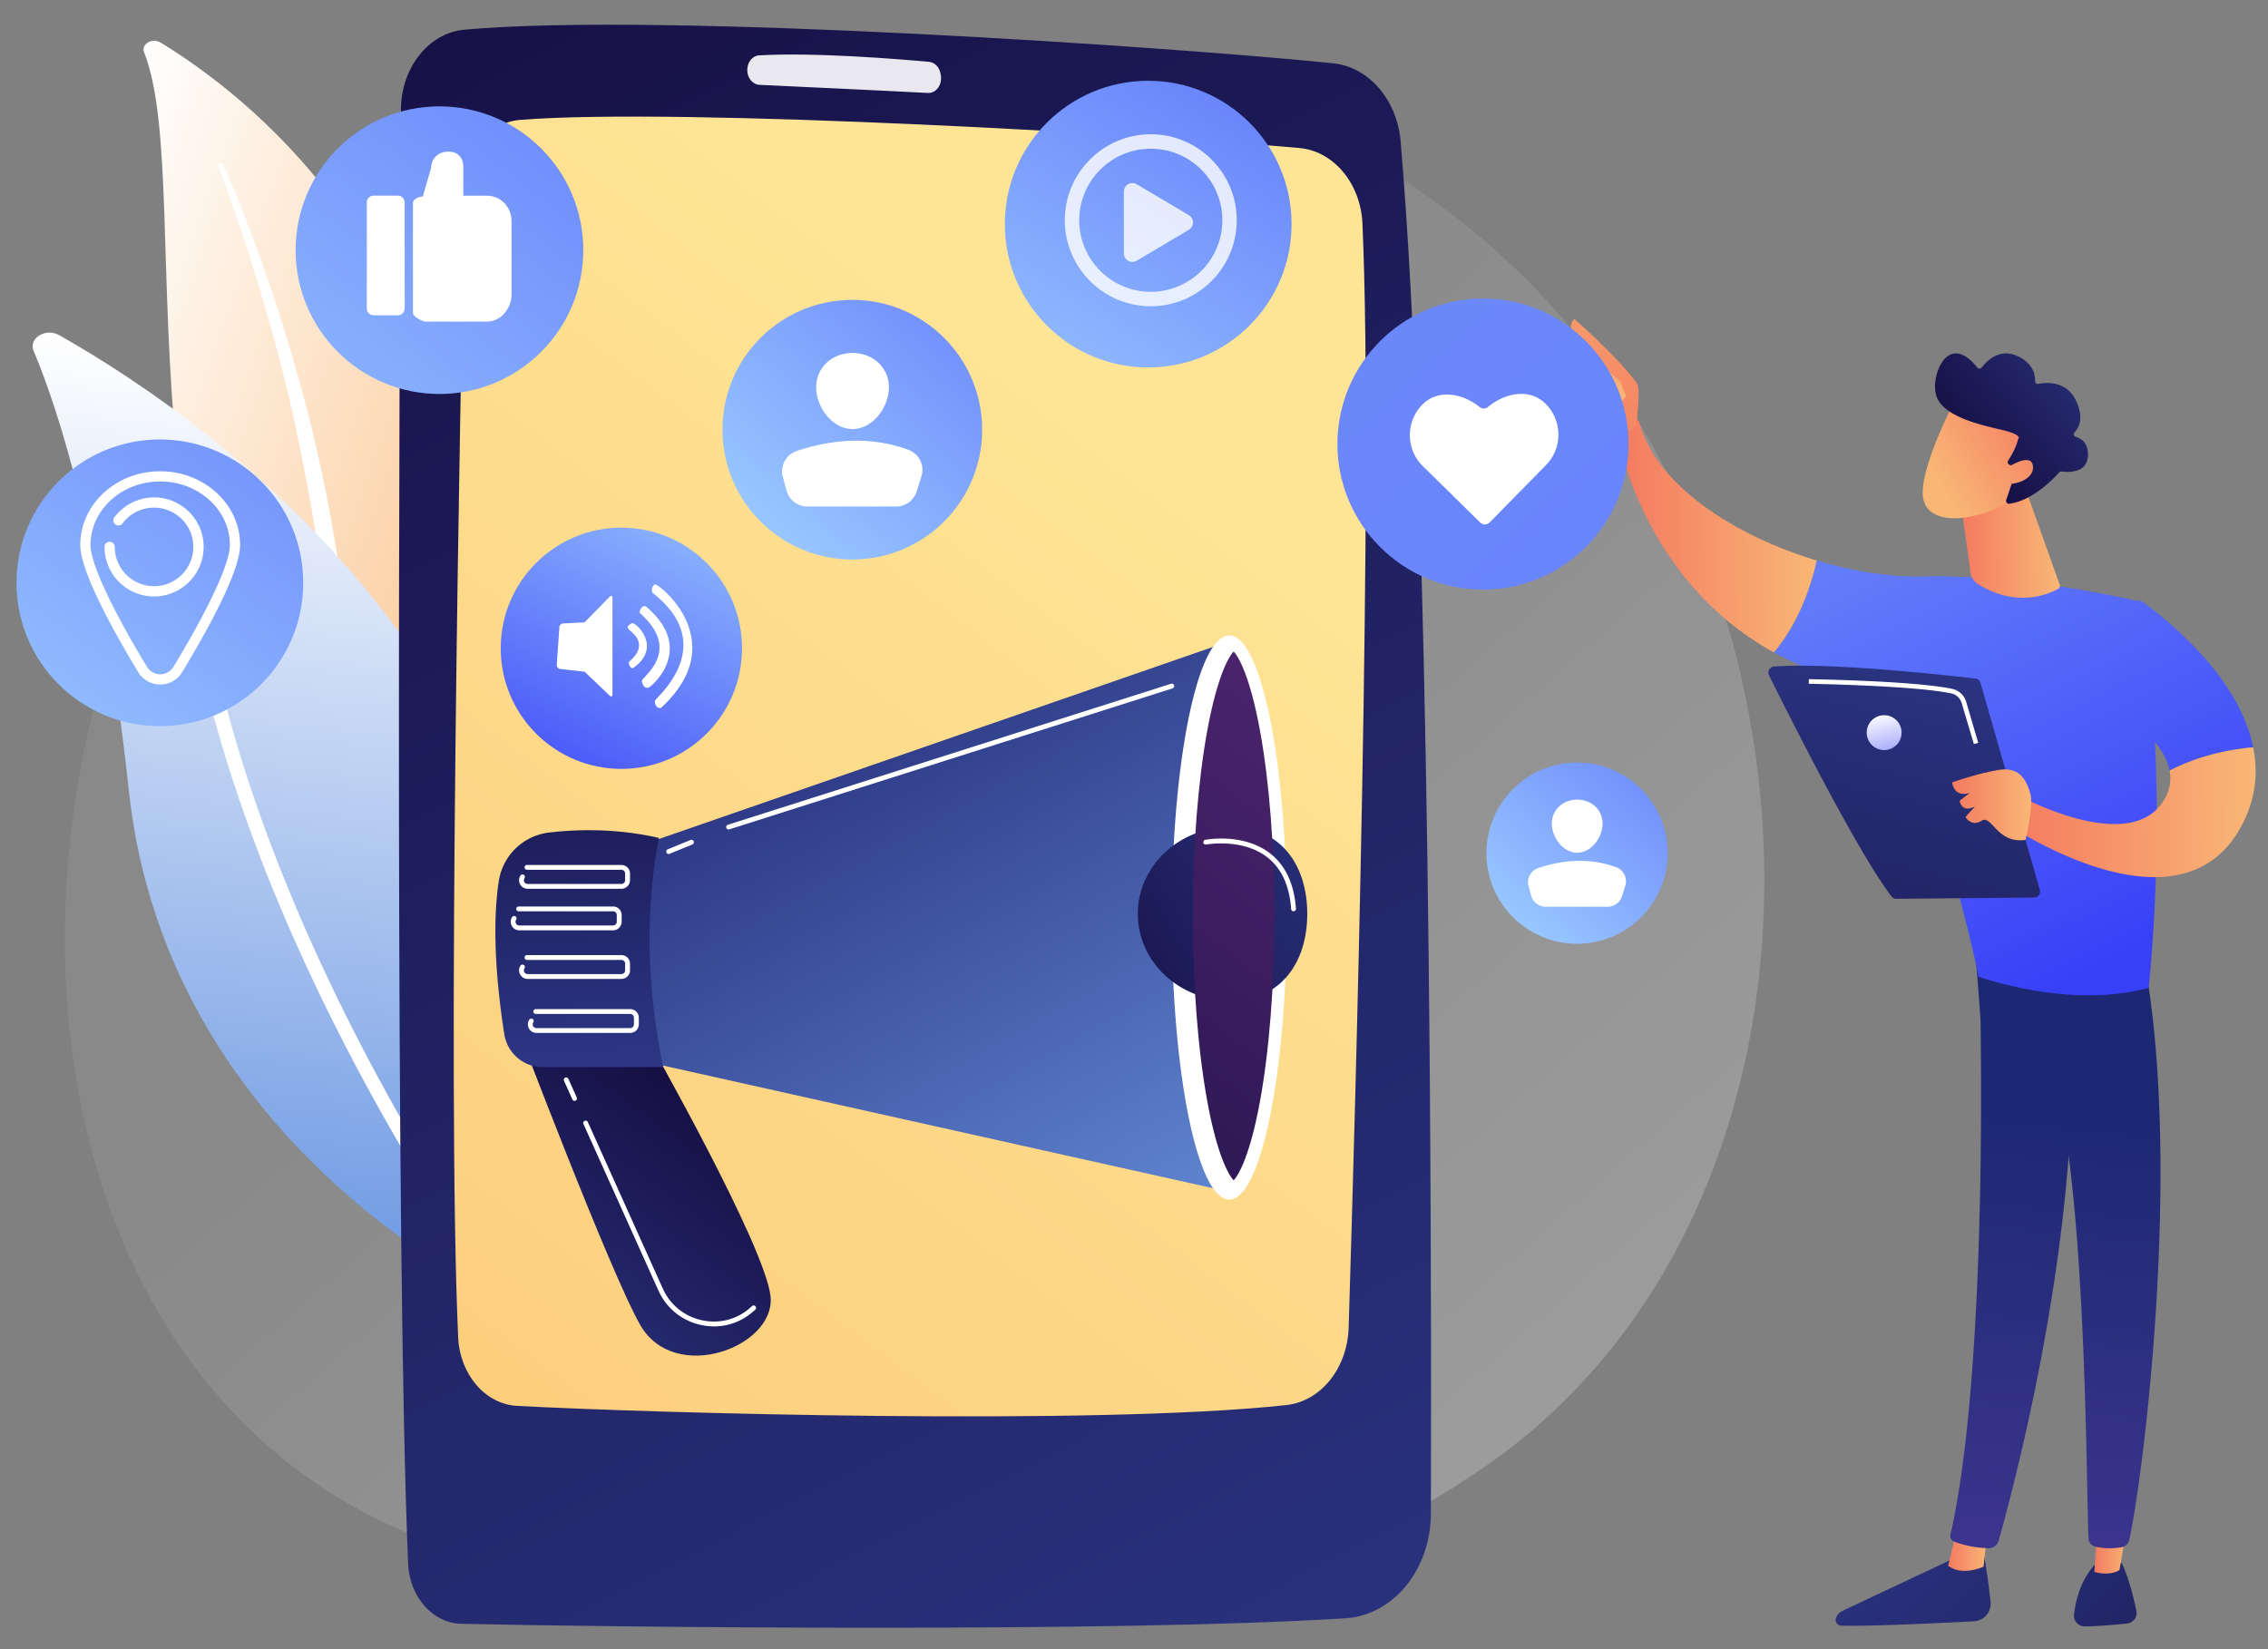 <svg xmlns="http://www.w3.org/2000/svg" width="550" height="400" fill="none"><rect width="100%" height="100%" fill="#808080" stroke="none"/><path fill="url(#a)" d="M378.266 340.834c-10.731 10.393-20.327 16.502-27.68 21.109-71.668 44.97-153.603 32.007-178.937 27.583-40.864-7.149-75.375-12.191-105.013-37.358-67.333-57.175-64.06-176.453-12.6-250.34 6.098-8.764 57.483-80.334 139.599-90.418 2.002-.253 3.512-.393 4.812-.52 12.705-1.263 91.412-7.935 155.592 42.597 9.191 7.233 23.973 20.28 37.679 40.18 50.145 72.736 50.309 185.414-13.452 247.167Z" opacity=".3"/><path fill="url(#b)" d="M34.934 12.642c-.77-1.94 1.999-3.544 4.015-2.316 20.35 12.417 70.379 50.575 69.576 125.412-1.025 93.895 27.288 125.509 59.547 143.409 0 0-41.725-5.971-71.883-37.92C22.136 162.79 48.603 47.201 34.934 12.642Z"/><path fill="#fff" d="M52.926 40.28c3.725 10.101 7.21 20.258 10.235 30.499a428.875 428.875 0 0 1 8.099 30.875c2.255 10.366 4.271 20.746 5.758 31.196 1.538 10.436 2.511 20.927 3.468 31.447 1.008 10.52 1.965 21.123 4.238 31.67 2.255 10.534 6.1 21.012 12.182 30.61 1.521 2.386 3.093 4.772 4.819 7.046 1.674 2.302 3.486 4.548 5.348 6.767a122.545 122.545 0 0 0 12.319 12.612c8.971 7.897 19.394 14.691 30.619 20.202 1.179.586 2.717.265 3.435-.698.7-.948.342-2.176-.786-2.762-2.683-1.409-5.348-2.832-7.911-4.353-1.299-.739-2.563-1.535-3.845-2.302-1.23-.809-2.511-1.577-3.725-2.414a125.55 125.55 0 0 1-13.771-10.673c-8.561-7.603-15.771-16.295-21.598-25.462a92.04 92.04 0 0 1-7.244-14.286c-1.965-4.911-3.469-9.948-4.63-15.068-2.308-10.241-3.35-20.718-4.46-31.238-1.128-10.519-2.341-21.067-4.084-31.573a354.343 354.343 0 0 0-2.922-15.709c-.53-2.609-1.11-5.218-1.691-7.827a588.797 588.797 0 0 0-1.897-7.785 439.77 439.77 0 0 0-9.09-30.861c-3.486-10.185-7.296-20.3-11.585-30.276-.12-.279-.512-.432-.854-.334-.342.125-.53.418-.427.697Z"/><path fill="url(#c)" d="M125.988 308.892c-.94 3.684-6.169 5.386-9.996 3.279C94.924 300.549 39 263.284 31.26 191.893 24.733 131.608 14.173 99.422 8.142 85.079c-1.282-3.027 2.939-5.636 6.168-3.809 35.643 20.105 145.577 94.133 111.678 227.622Z"/><path fill="#fff" d="M119.819 309.659a3.842 3.842 0 0 1-.273.168c-.854.418-1.965.181-2.46-.516-.581-.796-57.685-80.027-71.405-163.528-.137-.809.564-1.549 1.538-1.647.99-.111 1.896.461 2.016 1.256 13.618 82.887 70.345 161.631 70.926 162.412.444.614.291 1.395-.342 1.855Z"/><path fill="url(#d)" d="M97.225 26.566c-.39 62.196-1.437 276.718 1.744 352.685.335 8.05 5.957 14.426 12.836 14.593 34.056.795 158.882 2.219 214.521-1.339 11.594-.74 20.648-11.873 20.676-25.448.182-65.28-.028-248.856-7.352-332.846-.879-10.059-7.757-17.983-16.366-18.862-37.139-3.795-162.621-12.53-210.656-8.148-8.678.781-15.347 9.208-15.403 19.365Z"/><path fill="url(#e)" d="M112.697 45.414c-1.074 50.212-4.352 217.242-1.59 278.95.405 9.013 6.585 16.226 14.3 16.631 31.755 1.702 140.048 4.855 186.521-.196 8.371-.906 14.816-8.929 15.123-18.765 1.591-51.23 6.027-206.778 3.349-267.803-.433-9.738-6.99-17.593-15.305-18.332-34.377-3.083-149.507-9.934-189.004-6.822-7.408.6-13.212 7.645-13.394 16.337Z"/><path fill="#fff" d="M181.214 17.037c.028 1.911 1.326 3.46 2.958 3.544 8.05.376 30.722 1.423 40.851 1.967 1.995.112 3.529-2.023 3.125-4.311l-.07-.39c-.279-1.563-1.409-2.721-2.776-2.847-6.851-.628-27.527-2.358-41.2-1.576-1.646.083-2.916 1.688-2.888 3.613Z" opacity=".9"/><path fill="url(#f)" d="M106.573 95.557c19.263 0 34.879-15.616 34.879-34.88 0-19.263-15.616-34.879-34.879-34.879-19.263 0-34.88 15.616-34.88 34.88 0 19.263 15.617 34.879 34.88 34.879Z"/><path fill="#fff" d="M98.118 49.084c0-.893-.725-1.633-1.632-1.633h-5.902c-.893 0-1.632.726-1.632 1.633v25.754c0 .893.725 1.633 1.632 1.633H96.5c.893 0 1.632-.726 1.632-1.633V49.084h-.014ZM118.111 47.465h-5.748v-6.948c0-2.26-1.326-3.739-3.586-3.739h-.139c-2.261 0-4.088 1.66-4.088 3.92l-2.023 6.963c-.893 0-2.386.641-2.386 1.534V75.9c0 .893 2.232 2.107 3.125 2.107h14.831c3.376 0 5.957-3.223 5.957-6.6V53.674c.028-3.377-2.567-6.209-5.943-6.209Z"/><path fill="url(#g)" d="M150.688 186.494c16.158 0 29.257-13.099 29.257-29.257s-13.099-29.257-29.257-29.257-29.257 13.099-29.257 29.257 13.099 29.257 29.257 29.257Z"/><path fill="#fff" d="M152.53 152.675c.6.726 5.204 3.474 0 7.855-.251.474.446 1.702.934 1.548 7.492-5.134.461-11.538-.307-10.91-.781.642-1.339.67-.627 1.507Z"/><path fill="#fff" d="M155.655 165.189c.111.963.767 1.856 1.604 1.591.823-.265 11.51-9.417-.53-19.602a.732.732 0 0 0-.53-.168.664.664 0 0 0-.488.265c-.391.461-.642.865-.586 1.368 10.561 9.319.404 15.584.53 16.546Z"/><path fill="#fff" d="M158.836 169.947c-.14.684.376 2.079 1.493 1.716 17.523-16.1-.837-30.443-1.577-29.912-.739.53-.767 1.59-.516 2.023 16.435 12.821.739 25.489.6 26.173ZM148.33 144.555a.34.34 0 0 0-.391.084l-6.069 6.208a.347.347 0 0 1-.251.112l-5.036.251a.99.99 0 0 0-.935.907l-.628 9.097c-.042.53.349.99.865 1.046l5.748.642a.46.46 0 0 1 .223.097l6.097 5.818c.112.098.238.14.377.07.14-.056.195-.195.195-.349v-23.634c0-.153-.055-.293-.195-.349Z"/><path fill="url(#h)" d="M480.959 376.168s1.165 6.251 1.757 12.42c.225 2.411-1.614 4.535-4.045 4.658-8.232.429-25.86 1.266-32.193 1.041a1.391 1.391 0 0 1-1.246-1.879 3.19 3.19 0 0 1 1.573-1.695l29.007-13.666 5.147-.879Z"/><path fill="url(#i)" d="m481.838 372.491-.817 7.497s-5.087 2.431-8.6-.225l2.043-8.354 7.374 1.082Z"/><path fill="url(#j)" d="M479.816 231.851c.408 1.941 2.982 97.458-6.823 140.375-.164.695.204 1.41.878 1.675 1.573.633 4.658 1.532 8.335 1.614a2.52 2.52 0 0 0 2.471-1.818c2.819-9.969 16.342-59.851 17.71-107.406 1.532-53.131-.02-1.818-.02-1.818l-1.512-32.826-21.039.204Z"/><path fill="url(#k)" d="M514.501 379.11s1.797 3.146 3.574 11.521a2.6 2.6 0 0 1-2.267 3.146c-2.717.286-6.904.674-10.255.695-1.552 0-2.778-1.328-2.594-2.86.348-3.064 1.451-8.11 4.984-12.052l6.558-.45Z"/><path fill="url(#l)" d="m515.951 369.469-1.961 11.337s-2.043 1.553-6.108.47l.879-12.174 7.19.367Z"/><path fill="url(#m)" d="M520.261 234.404c8.825 50.333-.633 124.585-3.922 139.129a2.27 2.27 0 0 1-1.818 1.736c-1.532.266-4.045.491-6.537-.204a2.073 2.073 0 0 1-1.511-1.9c-.572-11.725-.429-83.791-8.478-112.185a6.551 6.551 0 0 0-2.532-3.554l-15.198-10.602-1.328-17.343 41.324 4.923Z"/><path fill="url(#n)" d="M466.15 139.82c25.023-.654 52.702 6.067 52.702 6.067 7.885 43.468 2.206 93.719 2.206 93.719-19.324 5.27-41.263-2.717-41.263-2.717-3.391-18.159-18.915-69.227-18.915-69.227-12.236-1.41-22.348-4.841-30.682-9.417 6.251-7.395 9.151-16.75 10.398-22.286 8.865 2.676 17.832 4.045 25.554 3.861Z"/><path fill="url(#o)" d="M391.857 103.643c2.43-3.003 5.556-1.614 5.556-1.614 3.84 15.525 23.266 27.945 43.162 33.93-1.246 5.535-4.147 14.891-10.397 22.286-33.092-18.201-38.321-54.602-38.321-54.602Z"/><path fill="url(#p)" d="M392.469 103.998c-.245.817 2.738 2.043 4.474-1.328.041-1.613.96-8.477-.021-9.784-5.168-6.904-15.136-15.525-15.136-15.525-1.655 1.675-.265 3.269-.265 3.269l4.841 4.943c-.981 1.818-2.206 3.37-2.758 5.556-.408 1.675-.143 3.432.715 4.944.858 1.511 2.022 3.472 3.125 5.004 2.084 2.921 5.025 2.921 5.025 2.921Z"/><path fill="url(#q)" d="m388.486 88.82 4.412 3.657 1.41 3.677-3.861 4.372s-1.389-7.313-2.369-8.886c-1.001-1.573-.491-2.35.408-2.82Z"/><path fill="url(#r)" d="m509.475 169.814 9.376-24.329s23.532 15.668 27.557 35.768c-4.413.368-12.44 1.594-20.264 5.638-1.818-9.499-16.669-17.077-16.669-17.077Z"/><path fill="url(#s)" d="M489.273 192.815s26.392 14.585 35.114 1.839c1.818-2.656 2.227-5.271 1.757-7.763 7.824-4.044 15.852-5.27 20.264-5.638 1.225 6.067.674 12.522-2.84 19.079-15.238 28.516-57.727-1.021-57.727-1.021l3.432-6.496Z"/><path fill="url(#t)" d="m491.295 118.849 8.192 22.96a.823.823 0 0 1-.368 1.001c-2.165 1.225-9.948 4.759-19.426-1.124-.981-.613-1.675-1.614-1.818-2.778l-2.778-19.916 16.198-.143Z"/><path fill="url(#u)" d="M473.769 97.685s-8.579 16.546-7.395 23.185c1.185 6.639 12.012 6.067 21.428.572l6.435-17.833-20.468-5.924Z"/><path fill="url(#v)" d="M487.292 112.72a.67.67 0 0 1-.307-.981c.695-1.082 1.982-3.268 2.39-5.188 0 0 1.553-1.021-4.024-2.308-5.576-1.287-13.911-3.269-15.708-8.008-1.757-4.616 2.614-16.28 9.846-7.088a.692.692 0 0 0 1.082 0c1.165-1.532 4.208-4.719 8.498-2.86 4.024 1.757 4.494 4.678 4.453 6.149-.02.429.388.776.797.674 2.022-.409 6.863-.776 9.171 4.167 1.9 4.086.715 6.414-.388 7.558a.684.684 0 0 0 .307 1.124c1.327.388 3.064 1.511 2.921 4.616-.205 4.31-5.005 3.963-6.374 3.779-.224-.02-.449.041-.592.225-1.164 1.307-6.394 6.884-12.113 7.599-.49.061-.879-.429-.736-.899l2.411-7.231a.707.707 0 0 0-.368-.838l-1.266-.49Z"/><path fill="url(#w)" d="M486.311 113.741s6.19-4.33 6.68-.735c.49 3.595-5.556 5.27-8.579 3.942l1.899-3.207Z"/><path fill="url(#x)" d="m494.666 215.857-14.381-50.21a1.493 1.493 0 0 0-1.246-1.062 613.922 613.922 0 0 0-18.874-1.9c-10.5-.878-22.695-1.614-29.967-1.001a1.466 1.466 0 0 0-1.205 2.104c4.147 8.375 21.183 42.468 29.701 53.642.286.367.715.592 1.185.572l33.357-.307a1.442 1.442 0 0 0 1.43-1.838Z"/><path fill="url(#y)" d="M491.193 203.722s2.002-8.232 1.185-11.153c-.817-2.921-2.369-6.68-7.599-5.842-5.209.837-11.378 3.023-11.378 3.023s.307 3.8 4.27 2.574l-2.452 1.9s.348 3.043 3.698 1.409l-2.288 2.533s1.43 2.492 3.901.899c2.492-1.593 3.677 5.658 10.663 4.657Z"/><path fill="url(#z)" d="M461.145 177.699a4.223 4.223 0 0 1-4.228 4.228 4.224 4.224 0 0 1-4.229-4.228 4.223 4.223 0 0 1 4.229-4.228 4.224 4.224 0 0 1 4.228 4.228Z"/><path fill="#fff" d="m478.671 180.477 1.063-.306-2.921-9.928a4.52 4.52 0 0 0-3.412-3.166c-9.274-1.941-33.704-2.329-34.746-2.349l-.021 1.123c.245 0 25.371.409 34.543 2.329a3.344 3.344 0 0 1 2.553 2.39l2.941 9.907Z"/><path fill="url(#A)" d="M359.629 143.006c19.494 0 35.298-15.803 35.298-35.298 0-19.494-15.804-35.297-35.298-35.297-19.495 0-35.298 15.803-35.298 35.297 0 19.495 15.803 35.298 35.298 35.298Z"/><path fill="#fff" d="M374.766 97.886c-3.822-3.767-9.808-2.636-13.909.824a1.6 1.6 0 0 1-2.037.013c-4.172-3.376-10.129-4.408-13.896-.585-4.088 4.157-4.032 10.84.125 14.928l13.91 13.672a1.608 1.608 0 0 0 2.274-.014l13.673-13.909c4.074-4.158 4.018-10.841-.14-14.929Z"/><path fill="url(#B)" d="M206.69 135.71c17.391 0 31.489-14.098 31.489-31.489s-14.098-31.49-31.489-31.49-31.489 14.099-31.489 31.49 14.098 31.489 31.489 31.489Z"/><path fill="#fff" d="M215.563 93.939c0 4.869-3.948 10.128-8.817 10.128s-8.818-5.26-8.818-10.128c0-4.87 3.949-8.33 8.818-8.33 4.855 0 8.817 3.46 8.817 8.33ZM195.78 122.847h21.541a5.213 5.213 0 0 0 4.967-3.628l1.158-3.627c.851-2.651-.53-5.525-3.153-6.488-8.762-3.208-17.83-2.79-27.122.293-2.595.865-4.046 3.642-3.321 6.293l.893 3.292a5.222 5.222 0 0 0 5.037 3.865Z"/><path fill="url(#C)" d="M382.44 228.907c12.136 0 21.974-9.838 21.974-21.974 0-12.136-9.838-21.974-21.974-21.974-12.136 0-21.974 9.838-21.974 21.974 0 12.136 9.838 21.974 21.974 21.974Z"/><path fill="#fff" d="M388.632 199.758c0 3.398-2.755 7.068-6.153 7.068-3.398 0-6.153-3.67-6.153-7.068 0-3.398 2.755-5.812 6.153-5.812 3.388 0 6.153 2.414 6.153 5.812ZM374.827 219.931h15.032a3.638 3.638 0 0 0 3.466-2.531l.808-2.531c.594-1.85-.37-3.856-2.2-4.527-6.115-2.24-12.443-1.948-18.927.204-1.811.604-2.823 2.541-2.317 4.391l.623 2.298a3.643 3.643 0 0 0 3.515 2.696Z"/><path fill="url(#D)" d="M125.226 248.648s22.825 60.202 30.038 72.731c8.371 14.537 32.829 5.273 31.601-6.892-1.214-12.166-29.787-62.462-29.787-62.462l-31.852-3.377Z"/><path fill="url(#E)" d="m156.073 204.784 141.889-49.193-1.493 133.127-144.274-32.187 3.878-51.747Z"/><path fill="#fff" d="M298.102 290.964c7.697 0 13.937-30.632 13.937-68.419 0-37.787-6.24-68.419-13.937-68.419-7.698 0-13.938 30.632-13.938 68.419 0 37.787 6.24 68.419 13.938 68.419Z"/><path fill="url(#F)" d="M317.02 221.652c0 11.622-6.264 21.053-18.653 21.053s-22.448-9.417-22.448-21.053c0-11.622 10.045-21.053 22.448-21.053 12.389 0 18.653 9.418 18.653 21.053Z"/><path fill="url(#G)" d="M299.162 286.276c-1.255-1.283-4.004-6.222-6.362-19.002-2.274-12.347-3.529-28.378-3.529-45.12 0-16.742 1.255-32.758 3.529-45.12 2.358-12.779 5.093-17.732 6.362-19.002 1.256 1.284 4.004 6.223 6.362 19.002 2.274 12.348 3.53 28.378 3.53 45.12 0 16.742-1.256 32.759-3.53 45.12-2.358 12.78-5.106 17.733-6.362 19.002Z"/><path fill="url(#H)" d="M133.193 201.925c6.668-.781 16.239-1.06 26.591 1.311-3.404 17.817-2.901 36.372 1.047 55.598h-29.187a9.45 9.45 0 0 1-9.348-7.98c-1.451-9.209-3.236-24.695-1.339-37.14a13.99 13.99 0 0 1 12.236-11.789Z"/><path fill="#fff" d="M150.702 215.569h-22.741a2.063 2.063 0 0 1-1.828-1.088 2.064 2.064 0 0 1 .084-2.12.586.586 0 0 1 .809-.168.585.585 0 0 1 .167.809.91.91 0 0 0-.042.921.912.912 0 0 0 .796.474h22.741a.905.905 0 0 0 .907-.906v-1.619a.906.906 0 0 0-.907-.907h-22.895a.59.59 0 0 1-.586-.586.59.59 0 0 1 .586-.586h22.909c1.144 0 2.079.935 2.079 2.079v1.619a2.084 2.084 0 0 1-2.079 2.078ZM148.679 225.642h-22.741a2.063 2.063 0 0 1-1.828-1.088 2.066 2.066 0 0 1 .084-2.121.586.586 0 0 1 .809-.167.585.585 0 0 1 .167.809.908.908 0 0 0-.041.921c.167.293.46.474.795.474h22.741a.905.905 0 0 0 .907-.907v-1.618a.906.906 0 0 0-.907-.907H125.77a.59.59 0 0 1-.586-.586.59.59 0 0 1 .586-.586h22.909c1.144 0 2.079.935 2.079 2.079v1.618a2.084 2.084 0 0 1-2.079 2.079ZM176.694 201.185a.582.582 0 0 1-.558-.404.59.59 0 0 1 .377-.74l107.469-34.195a.59.59 0 0 1 .74.376.59.59 0 0 1-.377.74l-107.484 34.195a.687.687 0 0 1-.167.028ZM162.156 207.129a.592.592 0 0 1-.544-.363.596.596 0 0 1 .321-.767l5.525-2.261a.596.596 0 0 1 .767.321c.126.293-.028.642-.321.768l-5.525 2.26a.625.625 0 0 1-.223.042ZM150.702 237.432h-22.741a2.063 2.063 0 0 1-1.828-1.089 2.064 2.064 0 0 1 .084-2.12.587.587 0 0 1 .809-.168.587.587 0 0 1 .167.81.908.908 0 0 0-.042.92.913.913 0 0 0 .796.475h22.741a.906.906 0 0 0 .907-.907v-1.618a.905.905 0 0 0-.907-.907h-22.895a.59.59 0 0 1-.586-.586.59.59 0 0 1 .586-.586h22.909c1.144 0 2.079.935 2.079 2.079v1.618a2.084 2.084 0 0 1-2.079 2.079ZM152.837 250.532h-22.742a2.061 2.061 0 0 1-1.827-1.088 2.068 2.068 0 0 1 .083-2.121.588.588 0 0 1 .81-.167.586.586 0 0 1 .167.809.91.91 0 0 0-.042.921.911.911 0 0 0 .795.474h22.742a.904.904 0 0 0 .906-.906v-1.619a.905.905 0 0 0-.906-.907h-22.895a.59.59 0 0 1-.586-.586.59.59 0 0 1 .586-.586h22.909c1.144 0 2.078.935 2.078 2.079v1.619a2.083 2.083 0 0 1-2.078 2.078ZM173.15 321.714c-1.046 0-2.106-.112-3.167-.349-4.618-1.004-8.385-4.06-10.324-8.371l-18.165-40.362a.57.57 0 0 1 .293-.767.57.57 0 0 1 .767.293l18.165 40.362c1.786 3.962 5.246 6.78 9.515 7.701 4.186.907 8.413-.167 11.622-2.972.168-.153.349-.306.516-.46a.579.579 0 0 1 .824.042.578.578 0 0 1-.042.823c-.182.167-.363.321-.53.474-2.679 2.344-6.014 3.586-9.474 3.586ZM139.331 267.009a.574.574 0 0 1-.53-.349l-2.023-4.506a.573.573 0 0 1 .293-.768.585.585 0 0 1 .768.293l2.023 4.507a.572.572 0 0 1-.293.767.46.46 0 0 1-.238.056ZM313.7 221.038a.592.592 0 0 1-.586-.544c-.405-5.692-2.372-9.948-5.874-12.626-6.041-4.632-14.649-3.042-14.733-3.028-.321.056-.628-.139-.683-.46-.056-.321.139-.628.46-.684.377-.07 9.222-1.702 15.668 3.251 3.767 2.888 5.887 7.422 6.32 13.463a.59.59 0 0 1-.544.628h-.028Z"/><path fill="url(#I)" d="M38.768 176.127c19.201 0 34.767-15.566 34.767-34.767 0-19.202-15.566-34.768-34.767-34.768C19.566 106.592 4 122.158 4 141.36c0 19.201 15.566 34.767 34.768 34.767Z"/><path fill="#fff" d="M38.851 166.026a6.19 6.19 0 0 1-5.33-3c-6.403-10.589-14.049-24.541-14.049-30.847 0-9.864 8.692-17.872 19.38-17.872 10.686 0 19.378 8.022 19.378 17.872 0 6.306-7.645 20.258-14.05 30.847a6.173 6.173 0 0 1-5.329 3Zm0-49.249c-9.32 0-16.895 6.906-16.895 15.402 0 4.409 4.995 15.18 13.686 29.564a3.716 3.716 0 0 0 3.21 1.8c1.325 0 2.51-.67 3.208-1.8 8.706-14.37 13.687-25.155 13.687-29.564 0-8.482-7.576-15.402-16.896-15.402Z"/><path fill="#fff" d="M37.359 144.666c-6.627 0-12.013-5.385-12.013-12.012 0-.684.558-1.242 1.242-1.242.683 0 1.242.558 1.242 1.242 0 5.26 4.283 9.529 9.529 9.529 5.245 0 9.529-4.283 9.529-9.529 0-5.246-4.283-9.529-9.53-9.529-3.04 0-5.831 1.395-7.645 3.837a1.243 1.243 0 0 1-1.73.251 1.242 1.242 0 0 1-.251-1.73 12.084 12.084 0 0 1 9.64-4.841c6.628 0 12.013 5.385 12.013 12.012 0 6.627-5.413 12.012-12.026 12.012Z"/><path fill="url(#J)" d="M278.444 89.125c19.201 0 34.767-15.566 34.767-34.767 0-19.202-15.566-34.768-34.767-34.768-19.202 0-34.768 15.566-34.768 34.767 0 19.202 15.566 34.768 34.768 34.768Z"/><g fill="#fff" opacity=".9"><path d="M279.072 74.28c-11.497 0-20.858-9.361-20.858-20.857 0-11.497 9.361-20.858 20.858-20.858 11.496 0 20.843 9.361 20.843 20.858 0 11.496-9.347 20.858-20.843 20.858Zm0-38.213c-9.571 0-17.356 7.785-17.356 17.356 0 9.57 7.785 17.356 17.356 17.356 9.571 0 17.356-7.785 17.356-17.356 0-9.571-7.785-17.356-17.356-17.356Z" opacity=".9"/><path fill-rule="evenodd" d="M272.542 61.46V46.46c0-1.604 1.744-2.595 3.125-1.772l12.627 7.492c1.353.795 1.353 2.749 0 3.558l-12.627 7.492c-1.381.823-3.125-.181-3.125-1.772Z" clip-rule="evenodd" opacity=".9"/></g><defs><linearGradient id="a" x1="465.521" x2="194.045" y1="457.451" y2="149.9" gradientUnits="userSpaceOnUse"><stop stop-color="#fff"/><stop offset="1" stop-color="#fff" stop-opacity=".25"/></linearGradient><linearGradient id="b" x1="-3.231" x2="199.103" y1="119.719" y2="190.957" gradientUnits="userSpaceOnUse"><stop stop-color="#fff"/><stop offset="1" stop-color="#F9A44D"/></linearGradient><linearGradient id="c" x1="49.656" x2="73.261" y1="305.579" y2="87.28" gradientUnits="userSpaceOnUse"><stop stop-color="#6C98E3"/><stop offset="1" stop-color="#fff"/></linearGradient><linearGradient id="d" x1="339.353" x2="94.063" y1="440.47" y2="-37.5" gradientUnits="userSpaceOnUse"><stop stop-color="#2B3582"/><stop offset="1" stop-color="#150E42"/></linearGradient><linearGradient id="e" x1="283.98" x2="-221.53" y1="99.529" y2="766.584" gradientUnits="userSpaceOnUse"><stop stop-color="#FEE596"/><stop offset="1" stop-color="#F9A44D"/></linearGradient><linearGradient id="f" x1="54.486" x2="236.754" y1="126.498" y2="-103.81" gradientUnits="userSpaceOnUse"><stop stop-color="#97C5FF"/><stop offset="1" stop-color="#3840F7"/></linearGradient><linearGradient id="g" x1="170.51" x2="129.068" y1="116.704" y2="201.472" gradientUnits="userSpaceOnUse"><stop stop-color="#97C5FF"/><stop offset="1" stop-color="#3840F7"/></linearGradient><linearGradient id="h" x1="447.164" x2="554.931" y1="367.848" y2="482.856" gradientUnits="userSpaceOnUse"><stop stop-color="#2B3582"/><stop offset="1" stop-color="#150E42"/></linearGradient><linearGradient id="i" x1="481.868" x2="472.393" y1="376.135" y2="376.225" gradientUnits="userSpaceOnUse"><stop stop-color="#F9B776"/><stop offset="1" stop-color="#F47960"/></linearGradient><linearGradient id="j" x1="449.396" x2="489.776" y1="649.638" y2="266.027" gradientUnits="userSpaceOnUse"><stop stop-color="#8D55D1"/><stop offset=".996" stop-color="#1C2873"/></linearGradient><linearGradient id="k" x1="470.884" x2="578.655" y1="345.619" y2="460.631" gradientUnits="userSpaceOnUse"><stop stop-color="#2B3582"/><stop offset="1" stop-color="#150E42"/></linearGradient><linearGradient id="l" x1="516.01" x2="507.83" y1="375.324" y2="375.402" gradientUnits="userSpaceOnUse"><stop stop-color="#F9B776"/><stop offset="1" stop-color="#F47960"/></linearGradient><linearGradient id="m" x1="461.449" x2="501.83" y1="650.907" y2="267.295" gradientUnits="userSpaceOnUse"><stop stop-color="#8D55D1"/><stop offset=".996" stop-color="#1C2873"/></linearGradient><linearGradient id="n" x1="403.101" x2="514.062" y1="5.409" y2="233.275" gradientUnits="userSpaceOnUse"><stop stop-color="#97C5FF"/><stop offset="1" stop-color="#3840F7"/></linearGradient><linearGradient id="o" x1="440.521" x2="392.115" y1="129.723" y2="130.182" gradientUnits="userSpaceOnUse"><stop stop-color="#F9B776"/><stop offset="1" stop-color="#F47960"/></linearGradient><linearGradient id="p" x1="338.87" x2="416.783" y1="53.809" y2="114.485" gradientUnits="userSpaceOnUse"><stop stop-color="#F9B776"/><stop offset="1" stop-color="#F47960"/></linearGradient><linearGradient id="q" x1="392.036" x2="378.285" y1="97.055" y2="76.345" gradientUnits="userSpaceOnUse"><stop stop-color="#F9B776"/><stop offset="1" stop-color="#F47960"/></linearGradient><linearGradient id="r" x1="437.405" x2="548.365" y1="-11.696" y2="216.169" gradientUnits="userSpaceOnUse"><stop stop-color="#97C5FF"/><stop offset="1" stop-color="#3840F7"/></linearGradient><linearGradient id="s" x1="547.095" x2="485.838" y1="196.875" y2="197.457" gradientUnits="userSpaceOnUse"><stop stop-color="#F9B776"/><stop offset="1" stop-color="#F47960"/></linearGradient><linearGradient id="t" x1="499.434" x2="475.214" y1="131.836" y2="132.066" gradientUnits="userSpaceOnUse"><stop stop-color="#F9B776"/><stop offset="1" stop-color="#F47960"/></linearGradient><linearGradient id="u" x1="469.307" x2="495.782" y1="116.712" y2="100.218" gradientUnits="userSpaceOnUse"><stop stop-color="#F9B776"/><stop offset="1" stop-color="#F47960"/></linearGradient><linearGradient id="v" x1="509.714" x2="475.571" y1="82.964" y2="110.462" gradientUnits="userSpaceOnUse"><stop stop-color="#2B3582"/><stop offset="1" stop-color="#150E42"/></linearGradient><linearGradient id="w" x1="476.359" x2="500.179" y1="122.703" y2="107.863" gradientUnits="userSpaceOnUse"><stop stop-color="#F9B776"/><stop offset="1" stop-color="#F47960"/></linearGradient><linearGradient id="x" x1="469.413" x2="435.611" y1="157.953" y2="298.792" gradientUnits="userSpaceOnUse"><stop stop-color="#2B3582"/><stop offset="1" stop-color="#150E42"/></linearGradient><linearGradient id="y" x1="492.574" x2="473.423" y1="195.211" y2="195.211" gradientUnits="userSpaceOnUse"><stop stop-color="#F9B776"/><stop offset="1" stop-color="#F47960"/></linearGradient><linearGradient id="z" x1="455.79" x2="460.841" y1="172.974" y2="194.022" gradientUnits="userSpaceOnUse"><stop stop-color="#fff"/><stop offset="1" stop-color="#3840F7"/></linearGradient><linearGradient id="A" x1="-555.967" x2="1390.89" y1="-865.201" y2="1203.54" gradientUnits="userSpaceOnUse"><stop stop-color="#97C5FF"/><stop offset="1" stop-color="#3840F7"/></linearGradient><linearGradient id="B" x1="186.777" x2="295.573" y1="126.204" y2="6.105" gradientUnits="userSpaceOnUse"><stop stop-color="#97C5FF"/><stop offset="1" stop-color="#3840F7"/></linearGradient><linearGradient id="C" x1="368.544" x2="444.465" y1="222.274" y2="138.465" gradientUnits="userSpaceOnUse"><stop stop-color="#97C5FF"/><stop offset="1" stop-color="#3840F7"/></linearGradient><linearGradient id="D" x1="120.513" x2="170.398" y1="331.279" y2="264.361" gradientUnits="userSpaceOnUse"><stop stop-color="#2B3582"/><stop offset="1" stop-color="#150E42"/></linearGradient><linearGradient id="E" x1="204.524" x2="295.324" y1="169.45" y2="331.168" gradientUnits="userSpaceOnUse"><stop stop-color="#2B3582"/><stop offset="1" stop-color="#6C98E3"/></linearGradient><linearGradient id="F" x1="331.118" x2="257.331" y1="202.244" y2="245.336" gradientUnits="userSpaceOnUse"><stop stop-color="#2B3582"/><stop offset="1" stop-color="#150E42"/></linearGradient><linearGradient id="G" x1="208.877" x2="333.044" y1="334.891" y2="179.842" gradientUnits="userSpaceOnUse"><stop stop-color="#150E42"/><stop offset="1" stop-color="#4C246D"/></linearGradient><linearGradient id="H" x1="141.52" x2="137.87" y1="255.051" y2="163.191" gradientUnits="userSpaceOnUse"><stop stop-color="#2B3582"/><stop offset="1" stop-color="#150E42"/></linearGradient><linearGradient id="I" x1="6.331" x2="157.514" y1="187.433" y2="-27.333" gradientUnits="userSpaceOnUse"><stop stop-color="#97C5FF"/><stop offset="1" stop-color="#3840F7"/></linearGradient><linearGradient id="J" x1="249.037" x2="349.355" y1="102.416" y2="-61.484" gradientUnits="userSpaceOnUse"><stop stop-color="#97C5FF"/><stop offset="1" stop-color="#3840F7"/></linearGradient></defs></svg>